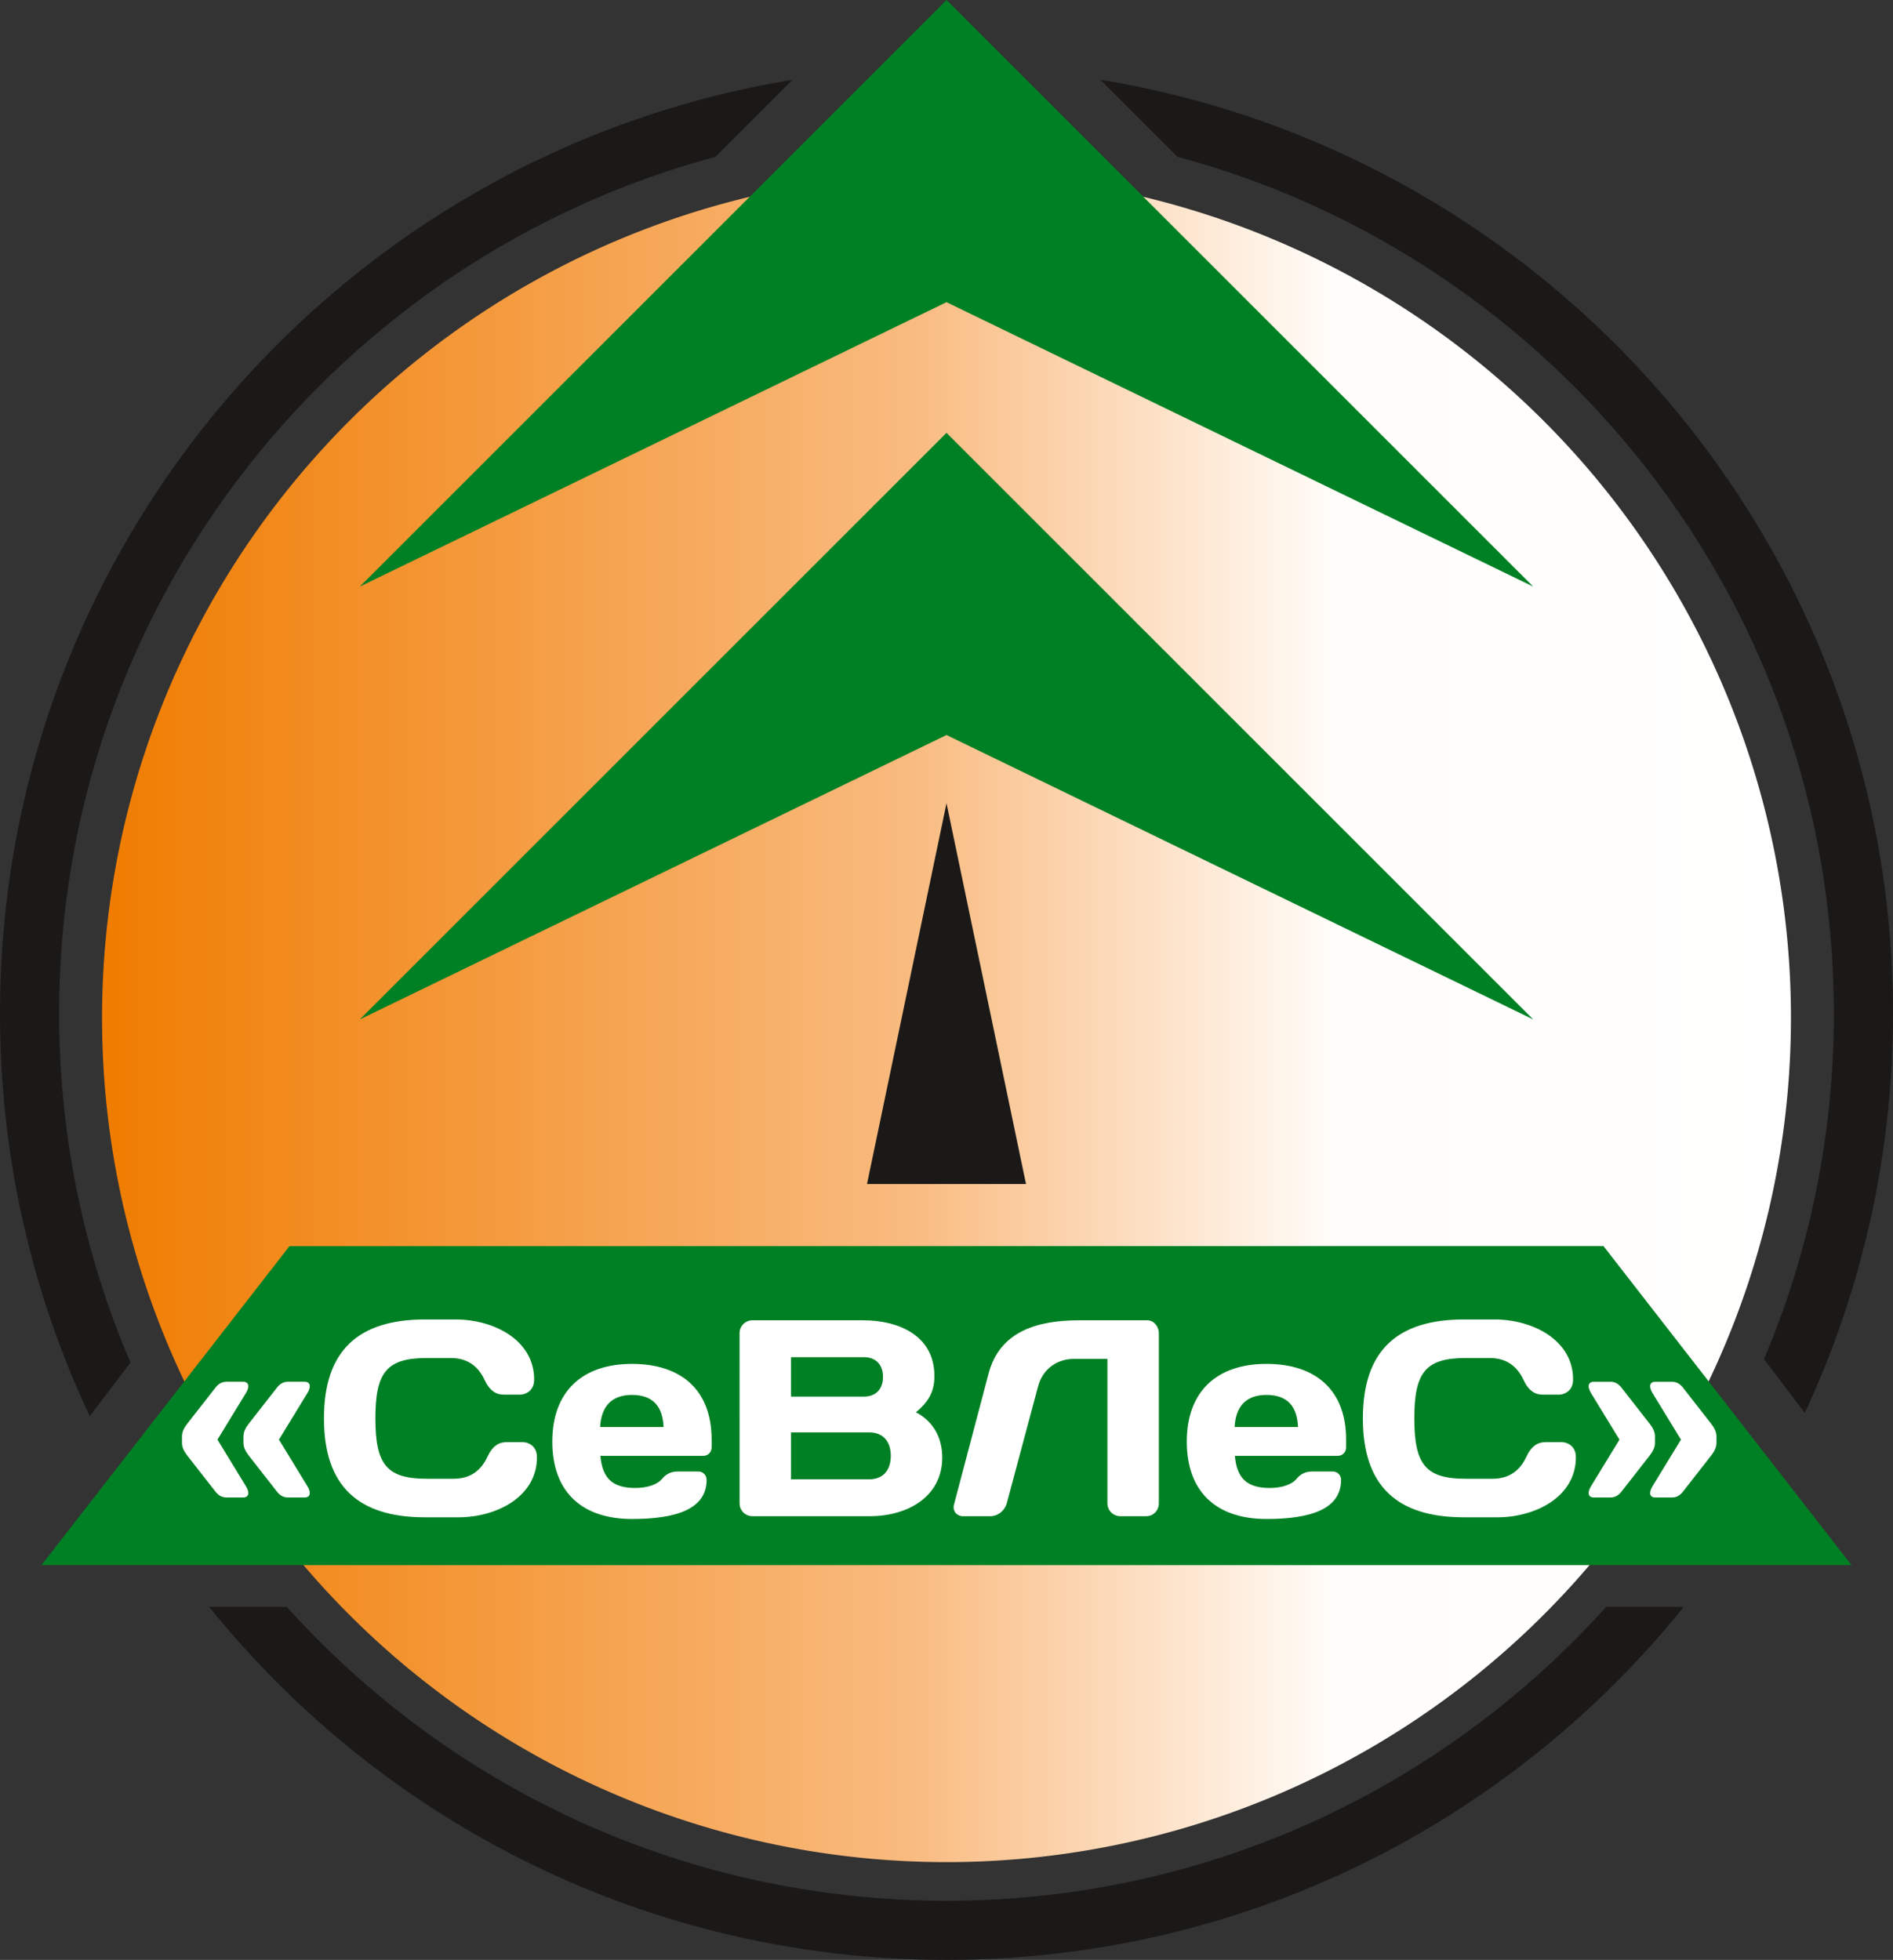 <?xml version="1.0" encoding="UTF-8" standalone="no"?>
<svg
   version="1.1"
   width="230.364"
   height="238.552"
   id="svg63"
   viewBox="0 0 230.364 238.552"
   sodipodi:docname="b12f2cc9a306d3c5b904861de8ee6469.cdr"
   xmlns:inkscape="http://www.inkscape.org/namespaces/inkscape"
   xmlns:sodipodi="http://sodipodi.sourceforge.net/DTD/sodipodi-0.dtd"
   xmlns="http://www.w3.org/2000/svg"
   xmlns:svg="http://www.w3.org/2000/svg">
  <rect x="0" y="0" width="230.364" height="238.552" fill="#333333" stroke="none"/>
  <defs
     id="defs67" />
  <sodipodi:namedview
     id="namedview65"
     pagecolor="#ffffff"
     bordercolor="#666666"
     borderopacity="1.0"
     inkscape:pageshadow="2"
     inkscape:pageopacity="0.0"
     inkscape:pagecheckerboard="0" />
  <g
     id="Layer1000"
     transform="translate(-182.456,-301.669)">
    <path
       d="m 316.37,311.382 c 54.702,8.949 96.45,56.42 96.45,113.654 0,17.367 -3.849,33.832 -10.733,48.599 l -4.97,-6.524 c 5.476,-12.93 8.504,-27.149 8.504,-42.075 0,-49.914 -33.87,-91.917 -79.883,-104.286 z m 70.982,185.886 c -21.111,26.193 -53.454,42.952 -89.715,42.952 -36.261,0 -68.601,-16.761 -89.714,-42.952 h 9.449 c 19.765,21.95 48.402,35.753 80.265,35.753 31.864,0 60.501,-13.803 80.266,-35.753 z M 193.376,474.036 c -7.003,-14.869 -10.921,-31.475 -10.921,-48.999 0,-57.235 41.748,-104.706 96.451,-113.654 l -9.369,9.369 c -46.012,12.367 -79.884,54.369 -79.884,104.286 0,15.085 3.098,29.447 8.684,42.486 z"
       style="fill:#1b1918;fill-rule:evenodd"
       id="path2" />
    <defs
       id="defs13">
      <linearGradient
         id="grad1"
         gradientTransform="scale(1)"
         x1="194.875"
         y1="322.793"
         x2="400.402"
         y2="322.793"
         gradientUnits="userSpaceOnUse">
        <stop
           offset="0%"
           stop-color="#f07c00"
           stop-opacity="1"
           id="stop4" />
        <stop
           offset="48%"
           stop-color="#f9bb80"
           stop-opacity="1"
           id="stop6" />
        <stop
           offset="73%"
           stop-color="#fffdfa"
           stop-opacity="1"
           id="stop8" />
        <stop
           offset="100%"
           stop-color="#ffffff"
           stop-opacity="1"
           id="stop10" />
      </linearGradient>
    </defs>
    <path
       d="M 297.638,322.793 A 102.763,102.764 0 0 1 400.401,425.557 102.763,102.764 0 1 1 297.638,322.793 Z"
       style="fill:url(#grad1)"
       id="path15" />
    <g
       id="Layer1001">
      <path
         d="m 329.368,328.093 -0.216,0.317 c -3.121,4.571 -7.244,10.609 -17.065,16.79 l -0.011,0.007 c -4.931,2.723 -12.345,5.618 -20.011,8.612 -11.085,4.329 -22.702,8.866 -28.047,13.363 -4.666,3.924 -8.41,7.712 -11.176,12.605 -2.767,4.893 -4.561,10.9 -5.33,19.266 -0.44,4.789 -1.743,9.92 -3.362,16.298 -1.078,4.247 -2.297,9.049 -3.494,14.664 -0.357,1.678 -0.734,6.027 -0.685,10.226 0.035,2.953 0.279,5.827 0.888,7.63 1.108,3.281 9.185,28.681 14.082,44.082 2.164,6.804 3.706,11.652 3.751,11.776 3.747,10.174 6.343,15.033 7.781,17.726 0.625,1.17 1.035,1.937 1.231,2.56 l -0.404,0.126 c -0.186,-0.591 -0.587,-1.343 -1.199,-2.488 -1.445,-2.705 -4.052,-7.586 -7.806,-17.779 -0.038,-0.102 -1.585,-4.968 -3.756,-11.794 -4.892,-15.385 -12.961,-40.758 -14.081,-44.075 -0.624,-1.848 -0.875,-4.768 -0.909,-7.761 -0.049,-4.229 0.332,-8.618 0.694,-10.317 1.199,-5.626 2.419,-10.43 3.497,-14.679 1.615,-6.364 2.915,-11.483 3.352,-16.233 0.775,-8.432 2.588,-14.493 5.383,-19.436 2.795,-4.944 6.57,-8.764 11.272,-12.719 5.401,-4.543 17.05,-9.092 28.165,-13.434 7.651,-2.988 15.05,-5.877 19.959,-8.588 9.739,-6.132 13.833,-12.126 16.932,-16.665 l 0.216,-0.317 z"
         style="fill:#a65b45;fill-opacity:0;fill-rule:evenodd"
         id="path17" />
      <path
         d="m 346.944,335.761 c -3.698,1.684 -8.276,4.627 -13.401,7.922 -9.712,6.244 -21.388,13.75 -32.889,16.425 -0.304,0.07 -0.607,0.145 -0.911,0.225 -8.51,2.229 -20.368,8.638 -29.796,15.803 -9.386,7.133 -16.355,14.993 -15.153,20.159 l 0.032,0.133 c 0.506,1.938 -0.07,6.416 -1.429,13.006 -1.356,6.574 -3.487,15.251 -6.099,25.608 -3.489,13.838 3.059,25.06 8.817,34.927 1.025,1.756 2.025,3.471 2.952,5.173 0.956,1.756 2.994,6.795 4.919,11.899 2.039,5.404 3.956,10.888 4.338,12.636 1.045,4.784 2.262,9.155 3.75,13.492 1.49,4.342 3.251,8.645 5.385,13.29 l -0.384,0.175 c -2.143,-4.666 -3.91,-8.982 -5.401,-13.328 -1.493,-4.351 -2.714,-8.738 -3.763,-13.54 -0.378,-1.731 -2.288,-7.191 -4.32,-12.576 -1.92,-5.09 -3.948,-10.109 -4.895,-11.847 -0.907,-1.665 -1.915,-3.392 -2.947,-5.162 -5.798,-9.937 -12.393,-21.237 -8.862,-35.243 2.613,-10.362 4.744,-19.039 6.095,-25.59 1.347,-6.532 1.922,-10.95 1.433,-12.818 -0.011,-0.039 -0.022,-0.106 -0.035,-0.14 -1.245,-5.353 5.802,-13.365 15.31,-20.591 9.467,-7.195 21.384,-13.633 29.945,-15.876 0.316,-0.083 0.623,-0.159 0.921,-0.228 11.431,-2.659 23.073,-10.144 32.757,-16.369 5.136,-3.302 9.723,-6.251 13.454,-7.95 z"
         style="fill:#a65b45;fill-opacity:0;fill-rule:evenodd"
         id="path19" />
      <path
         d="m 311.198,324.108 c -16.139,6.843 -30.084,16.046 -41.598,26.206 -13.252,11.694 -23.287,24.655 -29.748,36.744 -5.068,9.485 -5.961,21.566 -6.896,34.218 l -0.169,2.277 c -1.415,18.829 -1.634,29.792 0.713,40.575 2.348,10.785 7.269,21.416 16.135,39.579 0.841,1.722 1.664,3.389 2.462,5.006 2.592,5.247 4.941,10.004 5.404,11.571 l -0.405,0.119 c -0.452,-1.532 -2.794,-6.273 -5.377,-11.503 -0.83,-1.68 -1.683,-3.408 -2.464,-5.007 -8.88,-18.192 -13.81,-28.844 -16.168,-39.675 -2.358,-10.834 -2.14,-21.825 -0.722,-40.694 l 0.169,-2.276 c 0.938,-12.697 1.834,-24.821 6.946,-34.387 6.483,-12.131 16.549,-25.134 29.841,-36.862 11.547,-10.189 25.53,-19.418 41.714,-26.279 z"
         style="fill:#a65b45;fill-opacity:0;fill-rule:evenodd"
         id="path21" />
      <path
         d="m 283.715,324.018 c -0.186,2.445 -6.201,6.667 -13.931,12.092 -12.186,8.553 -28.67,20.122 -33.037,32.048 -4.17,11.387 -9.005,21.99 -13.125,31.027 -5.54,12.15 -9.787,21.463 -9.379,26.003 1.646,18.309 12.611,44.411 20.709,63.687 4.911,11.69 8.77,20.877 8.873,24.354 l -0.422,0.011 c -0.101,-3.395 -3.947,-12.551 -8.841,-24.202 -8.108,-19.3 -19.086,-45.434 -20.739,-63.815 -0.418,-4.65 3.849,-14.007 9.415,-26.215 4.115,-9.024 8.943,-19.611 13.112,-30.997 4.412,-12.05 20.958,-23.663 33.191,-32.248 7.638,-5.36 13.581,-9.532 13.752,-11.777 z"
         style="fill:#a65b45;fill-opacity:0;fill-rule:evenodd"
         id="path23" />
      <path
         d="m 273.513,326.088 c -7.638,5.381 -11.509,8.357 -14.967,11.017 -2.262,1.739 -4.348,3.343 -7.201,5.399 -9.779,7.047 -20.974,19.259 -29.944,34.099 -7.54,12.473 -13.506,26.799 -15.736,41.471 -0.584,3.845 -0.555,8.139 -0.214,12.519 0.342,4.392 0.998,8.863 1.664,13.055 2.175,13.685 8.043,27.608 13.048,39.485 2.642,6.269 5.044,11.969 6.54,16.767 l -0.404,0.126 c -1.492,-4.788 -3.889,-10.475 -6.525,-16.729 -5.015,-11.899 -10.893,-25.847 -13.076,-39.583 -0.669,-4.209 -1.327,-8.695 -1.669,-13.09 -0.344,-4.408 -0.373,-8.733 0.217,-12.613 2.239,-14.731 8.226,-29.111 15.792,-41.626 8.999,-14.888 20.238,-27.145 30.06,-34.223 2.838,-2.045 4.926,-3.651 7.189,-5.391 3.466,-2.665 7.345,-5.648 14.982,-11.028 z"
         style="fill:#a65b45;fill-opacity:0;fill-rule:evenodd"
         id="path25" />
      <path
         d="m 353.525,339.611 -2.548,2.376 c -5.669,5.29 -8.408,7.846 -11.091,9.767 -2.511,1.798 -4.966,3.037 -9.714,5.432 -1.16,0.585 -2.463,1.243 -4.08,2.067 -1.766,0.901 -3.858,1.947 -6.112,3.073 -22.576,11.283 -61.594,30.785 -63.628,52.105 -0.099,1.043 -0.178,2.316 -0.261,3.683 -0.252,4.114 -0.556,9.089 -1.715,11.803 -2.846,6.665 -3.132,12.863 -1.834,18.701 1.301,5.85 4.193,11.347 7.697,16.595 3.577,5.356 6.455,8.962 8.724,11.805 6.286,7.874 7.941,9.947 7.003,27.132 -0.155,2.846 0.918,7.5 2.31,11.906 1.81,5.73 4.122,11.014 4.945,11.298 l -0.137,0.399 c -0.931,-0.322 -3.368,-5.733 -5.212,-11.57 -1.404,-4.444 -2.487,-9.152 -2.328,-12.055 0.929,-17.025 -0.705,-19.072 -6.912,-26.847 -2.271,-2.845 -5.152,-6.454 -8.744,-11.833 -3.53,-5.287 -6.445,-10.829 -7.759,-16.739 -1.316,-5.92 -1.026,-12.204 1.857,-18.958 1.13,-2.647 1.433,-7.582 1.682,-11.662 0.083,-1.359 0.161,-2.625 0.263,-3.698 2.056,-21.553 41.207,-41.121 63.86,-52.442 2.168,-1.083 4.183,-2.09 6.108,-3.073 1.448,-0.739 2.841,-1.441 4.082,-2.067 4.726,-2.384 7.17,-3.617 9.658,-5.399 2.668,-1.91 5.398,-4.458 11.05,-9.732 l 2.548,-2.376 z"
         style="fill:#a65b45;fill-opacity:0;fill-rule:evenodd"
         id="path27" />
      <path
         d="m 365.897,349.014 c -3.346,2.993 -7.28,6.064 -11.048,8.831 -6.288,4.618 -12.119,8.395 -13.991,9.559 -6.492,4.035 -15.972,8.269 -25.637,12.584 -13.867,6.192 -28.117,12.555 -34.401,18.72 -9.812,9.626 -6.455,17.745 -2.67,26.902 0.457,1.105 0.92,2.226 1.359,3.343 1.766,4.497 3.059,8.085 4.136,12.277 1.076,4.187 1.933,8.971 2.828,15.858 0.823,6.335 0.239,12.182 -0.333,17.919 -0.904,9.066 -1.782,17.855 3.009,27.811 0.642,1.335 2.145,5.362 3.754,9.844 2.575,7.169 5.429,15.518 5.479,15.872 l -0.419,0.06 c -0.049,-0.341 -2.89,-8.643 -5.458,-15.79 -1.605,-4.468 -3.101,-8.479 -3.738,-9.803 -4.843,-10.063 -3.96,-18.91 -3.049,-28.036 0.57,-5.713 1.151,-11.537 0.334,-17.825 -0.893,-6.87 -1.747,-11.638 -2.818,-15.807 -1.07,-4.164 -2.359,-7.74 -4.121,-12.227 -0.45,-1.145 -0.906,-2.248 -1.355,-3.336 -3.843,-9.296 -7.25,-17.538 2.764,-27.363 6.339,-6.218 20.624,-12.597 34.526,-18.805 9.648,-4.308 19.113,-8.534 25.585,-12.557 1.869,-1.161 7.69,-4.933 13.964,-9.54 3.761,-2.762 7.685,-5.824 11.017,-8.804 z"
         style="fill:#a65b45;fill-opacity:0;fill-rule:evenodd"
         id="path29" />
      <path
         d="m 377.308,361.706 c -4.734,5.368 -18.464,8.756 -31.379,11.941 -9.638,2.378 -18.822,4.643 -23.403,7.513 -1.266,0.793 -2.467,1.524 -3.625,2.227 -8.727,5.307 -15.039,9.145 -21.693,23.082 -2.675,5.604 -2.123,18.631 -0.174,33.379 3.138,23.744 9.9,51.917 12.658,60.855 1.08,3.499 3.073,9.812 5.086,15.667 1.333,3.875 2.67,7.538 3.747,10.025 l -0.387,0.167 c -1.089,-2.514 -2.429,-6.183 -3.761,-10.055 -2.007,-5.837 -4.006,-12.167 -5.09,-15.68 -2.762,-8.95 -9.532,-37.155 -12.673,-60.925 -1.958,-14.82 -2.504,-27.93 0.211,-33.616 6.708,-14.049 13.065,-17.915 21.855,-23.26 1.168,-0.71 2.379,-1.446 3.621,-2.224 4.641,-2.907 13.855,-5.181 23.525,-7.566 12.852,-3.17 26.515,-6.541 31.162,-11.811 z"
         style="fill:#a65b45;fill-opacity:0;fill-rule:evenodd"
         id="path31" />
      <path
         d="m 398.538,409.647 c -2.037,1.143 -4.45,2.329 -7.032,3.598 -11.495,5.652 -26.372,12.966 -27.116,25.937 -0.218,3.803 2.146,13.908 5.152,24.113 3.201,10.866 7.129,21.833 9.444,25.421 l -0.356,0.228 c -2.337,-3.62 -6.283,-14.631 -9.494,-25.53 -3.018,-10.244 -5.389,-20.404 -5.169,-24.255 0.757,-13.217 15.76,-20.593 27.352,-26.293 2.566,-1.262 4.965,-2.441 7.01,-3.588 z"
         style="fill:#a65b45;fill-opacity:0;fill-rule:evenodd"
         id="path33" />
      <path
         d="m 396.999,399.209 c -3.844,2.594 -7.578,4.188 -11.392,5.815 -6.877,2.935 -14.021,5.983 -22.527,15.253 -1.455,1.585 -2.67,2.857 -3.716,3.951 -3.935,4.117 -5.459,5.712 -9.228,13.13 -5.995,11.802 -3.328,16.25 0.974,23.423 1.356,2.262 2.874,4.792 4.339,7.907 3.441,7.314 5.691,12.988 7.35,18.179 1.66,5.197 2.725,9.899 3.797,15.272 l -0.415,0.083 c -1.071,-5.369 -2.133,-10.062 -3.784,-15.227 -1.652,-5.172 -3.896,-10.829 -7.33,-18.128 -1.454,-3.091 -2.967,-5.614 -4.32,-7.869 -4.376,-7.296 -7.089,-11.821 -0.989,-23.83 3.797,-7.474 5.333,-9.081 9.299,-13.231 1.036,-1.084 2.24,-2.343 3.711,-3.947 8.567,-9.337 15.754,-12.404 22.672,-15.356 3.795,-1.619 7.51,-3.205 11.321,-5.777 z"
         style="fill:#a65b45;fill-opacity:0;fill-rule:evenodd"
         id="path35" />
      <path
         d="m 394.113,390.26 c -15.794,7.871 -28.674,14.647 -38.276,20.74 -9.579,6.078 -15.888,11.468 -18.563,16.577 -4.758,9.087 -3.612,15.366 -1.48,27.057 l 0.425,2.341 c 2.129,11.812 5.636,16.984 9.252,22.319 2.77,4.087 5.606,8.269 7.945,15.571 0.527,1.647 0.974,3.387 1.419,5.122 0.838,3.267 1.672,6.52 3.048,9.113 l -0.374,0.197 c -1.397,-2.633 -2.238,-5.912 -3.083,-9.206 -0.442,-1.725 -0.886,-3.455 -1.412,-5.096 -2.321,-7.245 -5.139,-11.402 -7.893,-15.463 -3.642,-5.372 -7.173,-10.581 -9.318,-22.481 l -0.425,-2.341 c -2.149,-11.783 -3.304,-18.112 1.521,-27.327 2.713,-5.181 9.071,-10.622 18.71,-16.738 9.617,-6.102 22.509,-12.885 38.314,-20.761 z"
         style="fill:#a65b45;fill-opacity:0;fill-rule:evenodd"
         id="path37" />
      <path
         d="m 388.582,377.934 c -2.094,0.954 -4.367,1.963 -6.759,3.026 -15.978,7.098 -37.351,16.593 -51.155,29.884 -3.28,3.158 -3.285,3.168 -4.504,5.421 -0.209,0.386 -0.454,0.84 -0.782,1.43 -0.271,0.487 -0.669,0.705 -1.14,0.963 -1.371,0.749 -3.422,1.871 -4.171,12.013 -0.249,3.379 1.071,10.904 3.039,19.224 2.179,9.213 5.151,19.39 7.665,26 1.554,4.086 6.183,15.976 10.241,25.965 2.528,6.224 4.832,11.703 6.026,14.081 l -0.378,0.189 c -1.204,-2.4 -3.512,-7.887 -6.04,-14.111 -4.055,-9.982 -8.687,-21.881 -10.244,-25.973 -2.521,-6.626 -5.499,-16.825 -7.682,-26.055 -1.976,-8.356 -3.302,-15.927 -3.049,-19.349 0.766,-10.373 2.939,-11.561 4.391,-12.354 0.412,-0.226 0.761,-0.416 0.973,-0.797 0.298,-0.538 0.558,-1.017 0.778,-1.425 1.25,-2.311 1.256,-2.322 4.583,-5.526 13.856,-13.34 35.269,-22.853 51.278,-29.965 2.381,-1.058 4.642,-2.062 6.754,-3.025 z"
         style="fill:#a65b45;fill-opacity:0;fill-rule:evenodd"
         id="path39" />
      <path
         d="m 383.46,369.333 c -9.635,3.936 -14.907,6.834 -19.201,9.194 -4.392,2.414 -7.766,4.269 -13.746,6.106 l -3.058,0.936 c -19.79,6.045 -28.375,8.667 -35.259,24.924 -0.713,1.684 -1.882,4.929 -2.421,10.484 -0.54,5.57 -0.448,13.456 1.368,24.409 1.257,7.583 2.088,9.731 3.343,12.975 0.7,1.808 1.531,3.956 2.637,7.558 2.208,7.186 6.769,21.759 11.026,34.698 2.793,8.492 5.455,16.277 7.229,20.797 l -0.394,0.154 c -1.777,-4.527 -4.441,-12.32 -7.237,-20.82 -4.255,-12.934 -8.818,-27.514 -11.028,-34.705 -1.103,-3.59 -1.931,-5.729 -2.627,-7.529 -1.264,-3.269 -2.102,-5.432 -3.366,-13.059 -1.823,-10.994 -1.915,-18.917 -1.371,-24.517 0.545,-5.614 1.729,-8.902 2.452,-10.608 6.961,-16.439 15.603,-19.079 35.525,-25.164 l 3.057,-0.936 c 5.935,-1.823 9.294,-3.67 13.666,-6.072 4.299,-2.363 9.576,-5.264 19.246,-9.214 z"
         style="fill:#a65b45;fill-opacity:0;fill-rule:evenodd"
         id="path41" />
      <path
         d="m 400.505,423.75 c -2.44,1.842 -5.022,3.45 -7.515,5.001 -6.184,3.849 -11.815,7.354 -13.246,13.219 -0.997,4.087 0.114,7.585 2.303,10.502 2.93,3.905 7.79,6.783 12.133,8.656 l -0.167,0.389 c -4.396,-1.896 -9.32,-4.816 -12.303,-8.792 -2.261,-3.013 -3.407,-6.627 -2.376,-10.855 1.472,-6.034 7.173,-9.582 13.433,-13.478 2.484,-1.546 5.058,-3.148 7.483,-4.979 z"
         style="fill:#a65b45;fill-opacity:0;fill-rule:evenodd"
         id="path43" />
      <path
         d="m 278.682,457.036 c 0,-2.599 -0.029,-5.668 -0.382,-8.852 -0.352,-3.18 -1.028,-6.484 -2.322,-9.566 l -0.326,-0.781 c -1.203,-2.887 -3.822,-9.175 -6.886,-14.99 -0.498,-0.947 -1.18,-2.866 -1.946,-5.024 -1.463,-4.121 -3.24,-9.127 -4.526,-9.685 -0.277,-0.12 -0.545,0.057 -0.796,0.635 -0.467,1.077 0.053,4.042 1.093,7.839 1.336,4.881 3.535,11.106 5.617,16.494 1.21,3.13 2.417,6.268 3.447,9.062 1.039,2.815 1.913,5.318 2.461,7.186 1.05,3.583 0.927,4.257 0.585,6.138 -0.092,0.507 -0.201,1.104 -0.307,1.885 -0.131,0.965 0.082,1.522 0.468,1.784 0.226,0.153 0.519,0.213 0.84,0.2 0.337,-0.014 0.706,-0.109 1.065,-0.261 0.999,-0.424 1.913,-1.277 1.913,-2.065 z m 0.039,-8.898 c 0.356,3.212 0.385,6.292 0.385,8.898 0,0.963 -1.037,1.973 -2.171,2.454 -0.404,0.172 -0.823,0.278 -1.214,0.294 -0.407,0.017 -0.787,-0.065 -1.093,-0.273 -0.515,-0.35 -0.807,-1.039 -0.65,-2.189 0.106,-0.779 0.217,-1.387 0.31,-1.903 0.329,-1.808 0.447,-2.457 -0.575,-5.944 -0.543,-1.853 -1.415,-4.348 -2.453,-7.16 -1.045,-2.833 -2.245,-5.951 -3.444,-9.055 -2.086,-5.399 -4.29,-11.638 -5.631,-16.535 -1.063,-3.883 -1.582,-6.942 -1.072,-8.117 0.368,-0.85 0.829,-1.081 1.35,-0.856 1.457,0.632 3.268,5.733 4.758,9.931 0.76,2.142 1.437,4.047 1.921,4.968 3.072,5.833 5.697,12.132 6.902,15.024 l 0.325,0.779 c 1.311,3.123 1.996,6.467 2.352,9.684 z"
         style="fill:#a65b45;fill-opacity:0;fill-rule:evenodd"
         id="path45" />
      <path
         d="m 263.559,458.373 c 1.859,-0.683 2.112,-2.845 2.4,-5.305 l 0.051,-0.435 c 0.153,-1.287 -0.488,-3.504 -1.304,-6.328 -0.567,-1.961 -1.219,-4.212 -1.749,-6.65 -0.05,-0.23 -0.205,-0.614 -0.405,-1.105 -0.636,-1.57 -1.706,-4.21 -1.403,-6.976 0.119,-1.088 -0.762,-3.499 -1.56,-4.801 -0.197,-0.322 -0.386,-0.57 -0.546,-0.703 -0.081,-0.067 -0.137,-0.097 -0.156,-0.076 -0.088,0.098 -0.141,0.372 -0.141,0.875 0,1.145 -0.083,3.435 -0.315,5.466 -0.157,1.372 -0.384,2.63 -0.703,3.349 -0.399,0.9 -0.768,3.402 -0.825,5.741 -0.044,1.82 0.1,3.528 0.563,4.266 0.353,0.563 1.196,2.535 1.998,4.559 0.833,2.105 1.628,4.277 1.786,4.99 0.198,0.891 0.471,1.704 0.931,2.284 0.337,0.424 0.78,0.727 1.377,0.85 z m 2.82,-5.257 c -0.281,2.4 -0.531,4.532 -2.196,5.444 v 0.297 c -0.209,0 -0.405,-0.016 -0.589,-0.046 -0.147,0.048 -0.303,0.088 -0.469,0.12 l -0.049,-0.252 c -0.507,-0.18 -0.905,-0.491 -1.225,-0.893 -0.507,-0.641 -0.803,-1.51 -1.013,-2.456 -0.153,-0.69 -0.94,-2.837 -1.767,-4.925 -0.796,-2.007 -1.626,-3.952 -1.962,-4.489 -0.512,-0.817 -0.673,-2.61 -0.628,-4.502 0.058,-2.388 0.442,-4.96 0.86,-5.902 0.299,-0.676 0.517,-1.892 0.67,-3.226 0.23,-2.009 0.312,-4.281 0.312,-5.418 0,-0.615 0.094,-0.984 0.25,-1.158 0.207,-0.23 0.463,-0.196 0.74,0.035 0.198,0.164 0.417,0.448 0.637,0.807 0.832,1.358 1.748,3.897 1.62,5.066 -0.291,2.66 0.754,5.239 1.376,6.772 0.206,0.509 0.368,0.907 0.426,1.175 0.53,2.437 1.177,4.674 1.74,6.622 0.831,2.872 1.483,5.126 1.319,6.494 z"
         style="fill:#a65b45;fill-opacity:0;fill-rule:evenodd"
         id="path47" />
    </g>
    <g
       id="Layer1002">
      <path
         d="m 226.239,373.068 71.399,-34.618 71.399,34.618 -71.399,-71.399 z"
         style="fill:#008024;fill-rule:evenodd"
         id="path50" />
      <path
         d="m 226.239,425.752 71.399,-34.618 71.399,34.618 -71.399,-71.399 z"
         style="fill:#008024;fill-rule:evenodd"
         id="path52" />
      <path
         d="m 297.638,445.782 h -9.674 l 9.674,-46.345 9.674,46.345 z"
         style="fill:#1b1918;fill-rule:evenodd"
         id="path54" />
    </g>
    <g
       id="Layer1003">
      <path
         d="m 377.591,453.343 30.18,38.827 H 297.389 187.505 l 30.179,-38.827 z"
         style="fill:#008024;fill-rule:evenodd"
         id="path57" />
      <path
         d="m 204.6,477.304 c 0,0.578 0.306,1.088 0.646,1.531 l 3.401,4.354 c 0.34,0.442 0.749,0.748 1.361,0.748 h 2.041 c 0.68,0 0.816,-0.578 0.34,-1.361 l -3.469,-5.68 3.469,-5.68 c 0.476,-0.782 0.34,-1.361 -0.34,-1.361 h -2.041 c -0.612,0 -1.02,0.306 -1.361,0.748 l -3.401,4.354 c -0.34,0.442 -0.646,0.952 -0.646,1.53 z m 7.483,0 c 0,0.578 0.306,1.088 0.646,1.531 l 3.401,4.354 c 0.34,0.442 0.748,0.748 1.361,0.748 h 2.041 c 0.68,0 0.816,-0.578 0.34,-1.361 l -3.469,-5.68 3.469,-5.68 c 0.476,-0.782 0.34,-1.361 -0.34,-1.361 h -2.041 c -0.612,0 -1.02,0.306 -1.361,0.748 l -3.401,4.354 c -0.34,0.442 -0.646,0.952 -0.646,1.53 z m 9.796,-2.993 c 0,8.265 4.184,12.041 12.313,12.041 h 4.048 c 4.626,0 9.558,-2.483 9.558,-7.313 0,-1.531 -1.259,-1.837 -1.701,-1.837 h -1.973 c -0.953,0 -1.735,0.442 -2.381,1.837 -0.749,1.599 -2.041,2.619 -4.082,2.619 h -3.299 c -4.898,0 -6.224,-1.803 -6.224,-7.347 0,-5.544 1.327,-7.347 6.224,-7.347 h 2.959 c 2.041,0 3.333,1.02 4.082,2.619 0.646,1.395 1.429,1.837 2.381,1.837 h 1.973 c 0.442,0 1.701,-0.306 1.701,-1.837 0,-4.83 -4.932,-7.313 -9.558,-7.313 h -3.708 c -8.129,0 -12.313,3.776 -12.313,12.041 z m 46.157,4.558 c 0.578,0 1.02,-0.442 1.02,-1.02 v -0.953 c 0,-5.986 -3.64,-9.218 -9.694,-9.218 -6.02,0 -9.694,3.333 -9.694,9.456 0,6.157 3.639,9.422 9.694,9.422 5.442,0 9.082,-1.225 9.082,-4.762 0,-0.578 -0.442,-1.02 -1.02,-1.02 h -2.483 c -0.85,0 -1.462,0.34 -1.905,0.884 -0.578,0.714 -1.837,1.123 -3.265,1.123 -2.789,0 -4.014,-1.19 -4.252,-3.912 z m -8.673,-7.415 c 2.517,0 3.741,1.361 3.844,3.912 h -7.721 c 0.136,-2.551 1.428,-3.912 3.878,-3.912 z m 13.095,13.197 c 0,0.85 0.68,1.565 1.565,1.565 h 14.286 c 4.66,0 8.81,-2.415 8.81,-7.143 0,-2.245 -0.953,-4.32 -3.197,-5.51 1.667,-1.361 2.245,-2.693 2.245,-4.405 0,-4.949 -4.388,-6.786 -8.639,-6.786 H 274.022 c -0.884,0 -1.565,0.714 -1.565,1.565 z m 15.136,-17.789 c 1.395,0 2.313,0.856 2.313,2.398 0,1.542 -0.918,2.398 -2.313,2.398 h -8.878 v -4.796 z m 0.612,9.15 c 1.769,0 2.653,1.157 2.653,2.857 0,1.701 -0.884,2.857 -2.653,2.857 h -9.49 v -5.714 z m 35.272,8.634 v -20.709 c 0,-0.816 -0.612,-1.565 -1.395,-1.565 h -8.299 c -4.83,0 -9.626,1.19 -11.021,6.463 l -4.217,15.981 c -0.204,0.748 0.34,1.4 1.089,1.4 h 3.367 c 0.884,0 1.735,-0.686 1.973,-1.57 l 3.809,-14.24 c 0.544,-2.046 2.245,-3.339 4.388,-3.339 h 4.048 v 17.579 c 0,0.884 0.714,1.57 1.565,1.57 h 3.163 c 0.85,0 1.531,-0.686 1.531,-1.57 z m 21.769,-5.777 c 0.578,0 1.02,-0.442 1.02,-1.02 v -0.953 c 0,-5.986 -3.64,-9.218 -9.694,-9.218 -6.02,0 -9.694,3.333 -9.694,9.456 0,6.157 3.639,9.422 9.694,9.422 5.442,0 9.082,-1.225 9.082,-4.762 0,-0.578 -0.442,-1.02 -1.02,-1.02 h -2.483 c -0.85,0 -1.463,0.34 -1.905,0.884 -0.578,0.714 -1.837,1.123 -3.265,1.123 -2.789,0 -4.014,-1.19 -4.252,-3.912 z m -8.673,-7.415 c 2.517,0 3.741,1.361 3.844,3.912 h -7.721 c 0.136,-2.551 1.428,-3.912 3.878,-3.912 z m 11.735,2.857 c 0,8.265 4.184,12.041 12.313,12.041 h 4.048 c 4.626,0 9.558,-2.483 9.558,-7.313 0,-1.531 -1.259,-1.837 -1.701,-1.837 h -1.973 c -0.953,0 -1.735,0.442 -2.381,1.837 -0.748,1.599 -2.041,2.619 -4.082,2.619 h -3.299 c -4.898,0 -6.224,-1.803 -6.224,-7.347 0,-5.544 1.327,-7.347 6.224,-7.347 h 2.959 c 2.041,0 3.333,1.02 4.082,2.619 0.646,1.395 1.429,1.837 2.381,1.837 h 1.973 c 0.442,0 1.701,-0.306 1.701,-1.837 0,-4.83 -4.932,-7.313 -9.558,-7.313 h -3.708 c -8.129,0 -12.313,3.776 -12.313,12.041 z m 43.027,2.177 c 0,-0.578 -0.306,-1.089 -0.646,-1.53 l -3.401,-4.354 c -0.34,-0.442 -0.748,-0.748 -1.361,-0.748 h -2.041 c -0.68,0 -0.816,0.578 -0.34,1.361 l 3.469,5.68 -3.469,5.68 c -0.476,0.782 -0.34,1.361 0.34,1.361 h 2.041 c 0.612,0 1.02,-0.306 1.361,-0.748 l 3.401,-4.354 c 0.34,-0.442 0.646,-0.953 0.646,-1.531 z m -7.483,0 c 0,-0.578 -0.306,-1.089 -0.646,-1.53 l -3.401,-4.354 c -0.34,-0.442 -0.748,-0.748 -1.361,-0.748 h -2.041 c -0.68,0 -0.816,0.578 -0.34,1.361 l 3.469,5.68 -3.469,5.68 c -0.476,0.782 -0.34,1.361 0.34,1.361 h 2.041 c 0.612,0 1.02,-0.306 1.361,-0.748 l 3.401,-4.354 c 0.34,-0.442 0.646,-0.953 0.646,-1.531 z"
         style="fill:#ffffff;fill-rule:evenodd"
         id="path59" />
    </g>
  </g>
</svg>
